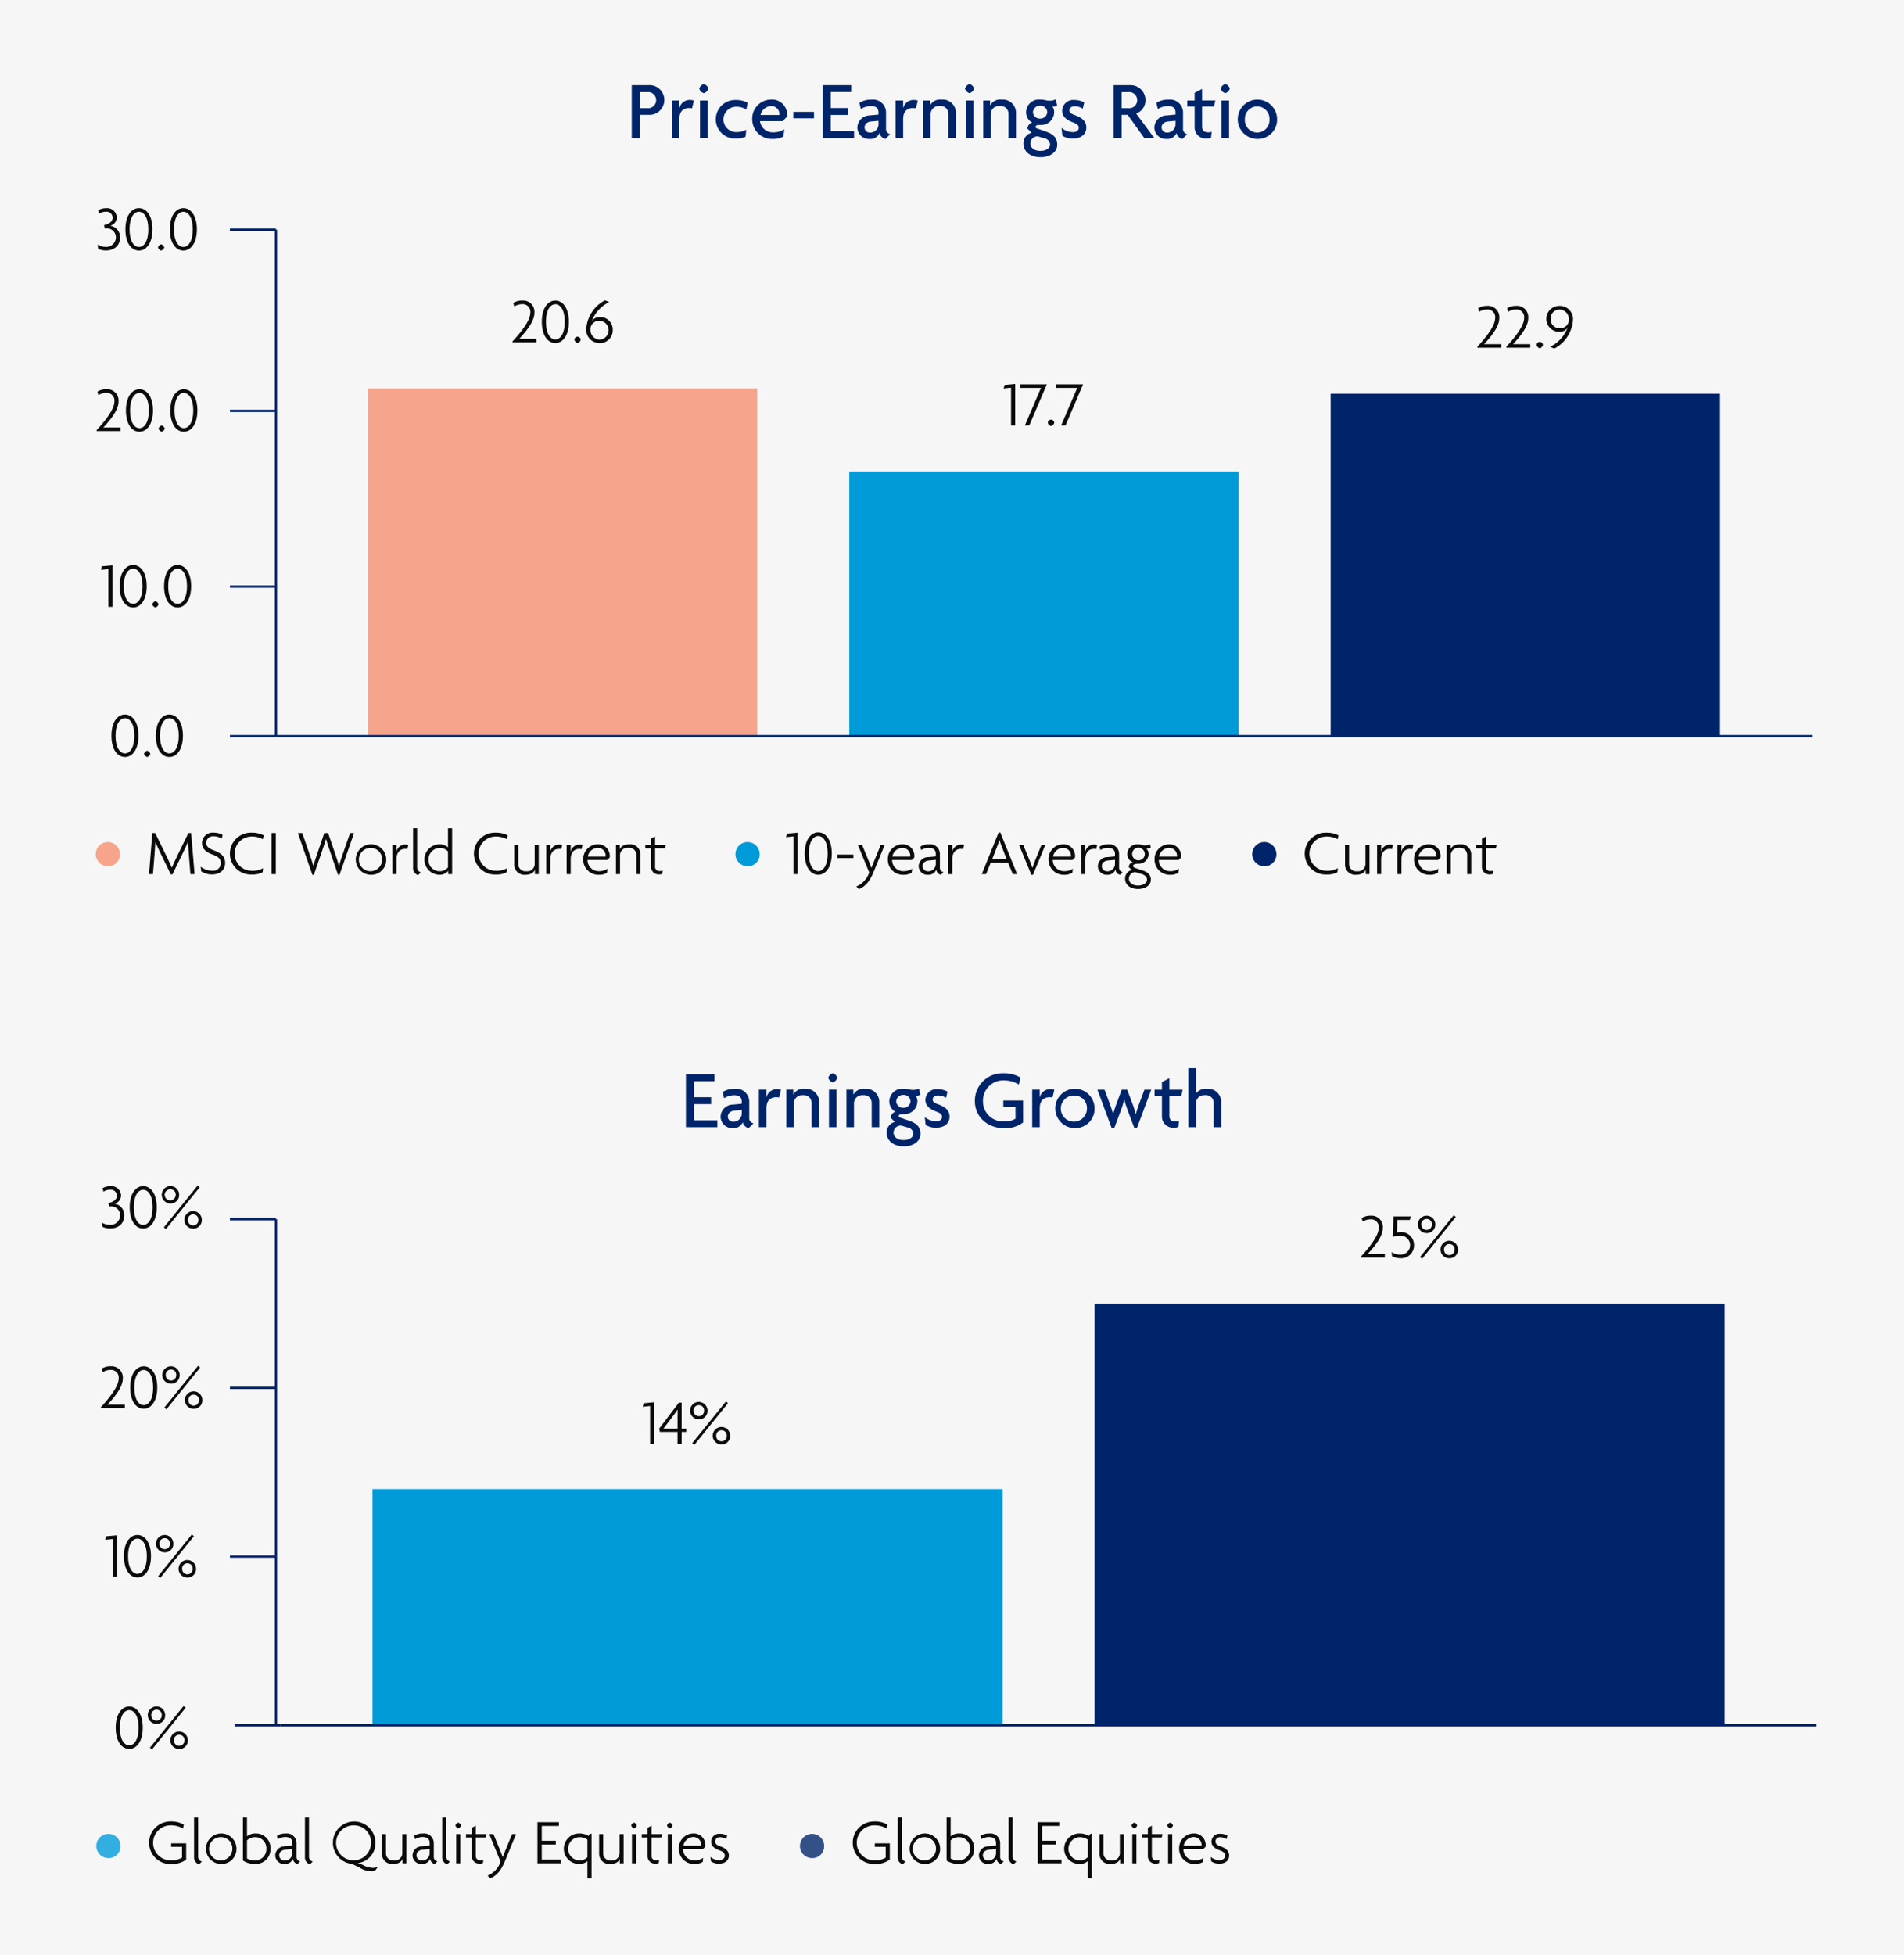 <svg xmlns="http://www.w3.org/2000/svg" viewBox="0 0 414 425"><g id="a3f1d492-0261-42d5-b641-023ebea1e626" data-name="Layer 2"><g id="b1502fab-cbd8-4657-96d7-1aa1286f8f5c" data-name="Design"><rect width="414" height="425" fill="#f6f6f6"/><path d="M141,24.958h-1.909V30h-1.728V18.513H141a3.23,3.23,0,1,1,0,6.445Zm-.306-4.933h-1.6v3.493h1.6a1.76,1.76,0,1,0,0-3.493Z" fill="#002469"/><path d="M150.48,23.554a2.526,2.526,0,0,0-.593-.072c-1.063,0-2.179.5-2.179,2.395V30h-1.639V21.844h1.639V23.5h.018a2.287,2.287,0,0,1,2.358-1.765,2.739,2.739,0,0,1,.793.126Z" fill="#002469"/><path d="M153.036,20.259a1.513,1.513,0,0,1-.991-.99,1.479,1.479,0,0,1,.991-.991,1.443,1.443,0,0,1,.99.991A1.476,1.476,0,0,1,153.036,20.259ZM152.208,30V21.844h1.656V30Z" fill="#002469"/><path d="M162.271,23.824a3.738,3.738,0,0,0-2.161-.612,2.747,2.747,0,1,0,.036,5.492,4.489,4.489,0,0,0,2.125-.5l-.162,1.513a5.118,5.118,0,0,1-2.107.4,4.19,4.19,0,1,1,0-8.373,5.188,5.188,0,0,1,2.575.595Z" fill="#002469"/><path d="M171.091,25.409l-.918.918h-4.916a2.757,2.757,0,0,0,2.9,2.431,4.183,4.183,0,0,0,2.377-.667l-.18,1.585a4.951,4.951,0,0,1-2.413.522,4.264,4.264,0,0,1-4.375-4.267,4.13,4.13,0,0,1,4.051-4.285,3.27,3.27,0,0,1,3.529,3.1A3.559,3.559,0,0,1,171.091,25.409Zm-3.385-2.359A2.481,2.481,0,0,0,165.365,25h4.106a.935.935,0,0,0,.017-.217A1.786,1.786,0,0,0,167.706,23.05Z" fill="#002469"/><path d="M172.493,25.715v-1.4h4.5v1.4Z" fill="#002469"/><path d="M178.883,30V18.513h6.194v1.494h-4.448v3.475h3.727v1.5h-3.727v3.528h5.078V30Z" fill="#002469"/><path d="M192.528,30.2a1.707,1.707,0,0,1-1.3-1.278,2.13,2.13,0,0,1-2.178,1.278,2.506,2.506,0,0,1-2.629-2.5,2.7,2.7,0,0,1,2.683-2.611l1.909-.18v-.522c0-.738-.433-1.332-1.585-1.332a4.233,4.233,0,0,0-2.251.648l-.324-1.35a4.829,4.829,0,0,1,2.665-.7,2.828,2.828,0,0,1,3.133,2.953v3.295a1.152,1.152,0,0,0,.918,1.26Zm-1.512-3.943-1.567.144c-1.044.09-1.458.72-1.458,1.314a1.131,1.131,0,0,0,1.206,1.1,1.8,1.8,0,0,0,1.819-1.837Z" fill="#002469"/><path d="M199.151,23.554a2.526,2.526,0,0,0-.593-.072c-1.063,0-2.179.5-2.179,2.395V30H194.74V21.844h1.639V23.5h.018a2.287,2.287,0,0,1,2.358-1.765,2.739,2.739,0,0,1,.793.126Z" fill="#002469"/><path d="M206.208,30V24.76a1.676,1.676,0,0,0-1.891-1.71,1.77,1.77,0,0,0-1.963,1.71V30h-1.638V21.844h1.494v1.062h.019a2.519,2.519,0,0,1,2.52-1.26,2.874,2.874,0,0,1,3.1,2.953V30Z" fill="#002469"/><path d="M210.814,20.259a1.512,1.512,0,0,1-.99-.99,1.477,1.477,0,0,1,.99-.991,1.444,1.444,0,0,1,.991.991A1.477,1.477,0,0,1,210.814,20.259ZM209.986,30V21.844h1.657V30Z" fill="#002469"/><path d="M219.275,30V24.76a1.675,1.675,0,0,0-1.89-1.71,1.77,1.77,0,0,0-1.963,1.71V30h-1.639V21.844h1.494v1.062h.019a2.521,2.521,0,0,1,2.52-1.26,2.874,2.874,0,0,1,3.1,2.953V30Z" fill="#002469"/><path d="M226.24,34.159c-2.232,0-3.709-1.242-3.709-2.934a2.307,2.307,0,0,1,1.783-2.359l-.918-.919a1.441,1.441,0,0,1,1.044-1.3,2.538,2.538,0,0,1-1.333-2.251,2.805,2.805,0,0,1,3.062-2.754,4.5,4.5,0,0,1,1.08.125,4.838,4.838,0,0,0,1.116.126,2.768,2.768,0,0,0,1.189-.306l.305,1.351a2.251,2.251,0,0,1-1.007.252,2.046,2.046,0,0,1,.36,1.206,2.81,2.81,0,0,1-3.043,2.755c-.648,0-1.009.09-1.009.45a.344.344,0,0,0,.235.289l2.2.773c1.423.5,2.287,1.3,2.287,2.791C229.878,33.007,228.419,34.159,226.24,34.159Zm.847-4.105-1.4-.414a1.557,1.557,0,0,0-1.657,1.566c0,.793.72,1.585,2.179,1.585,1.422,0,2.124-.738,2.124-1.368A1.482,1.482,0,0,0,227.087,30.054Zm-.918-7.076a1.494,1.494,0,0,0-1.566,1.4,1.471,1.471,0,0,0,1.566,1.4,1.5,1.5,0,0,0,1.548-1.4A1.477,1.477,0,0,0,226.169,22.978Z" fill="#002469"/><path d="M233.278,30.108a4.183,4.183,0,0,1-2.269-.594l-.2-1.711a4.128,4.128,0,0,0,2.5.919c.757,0,1.261-.414,1.261-.937,0-.558-.4-.864-1.135-1.134-1.584-.576-2.484-1.315-2.484-2.611a2.414,2.414,0,0,1,2.7-2.3,4.529,4.529,0,0,1,2.107.523l-.325,1.368a3.1,3.1,0,0,0-1.8-.522c-.666,0-1.1.36-1.1.882,0,.5.359.739,1.152,1.027,1.6.576,2.521,1.314,2.521,2.718C236.213,29.028,235.223,30.108,233.278,30.108Z" fill="#002469"/><path d="M248.812,30l-3.619-5.042h-1.314V30H242.15V18.513h3.457a3.26,3.26,0,0,1,3.457,3.222,3.062,3.062,0,0,1-2.016,2.953L250.974,30Zm-3.51-9.975h-1.423v3.493H245.3a1.76,1.76,0,1,0,0-3.493Z" fill="#002469"/><path d="M257.111,30.2a1.707,1.707,0,0,1-1.3-1.278,2.13,2.13,0,0,1-2.178,1.278,2.506,2.506,0,0,1-2.629-2.5,2.7,2.7,0,0,1,2.682-2.611l1.91-.18v-.522c0-.738-.433-1.332-1.585-1.332a4.226,4.226,0,0,0-2.25.648l-.325-1.35a4.827,4.827,0,0,1,2.665-.7,2.828,2.828,0,0,1,3.133,2.953v3.295a1.152,1.152,0,0,0,.918,1.26ZM255.6,26.255l-1.567.144c-1.045.09-1.459.72-1.459,1.314a1.131,1.131,0,0,0,1.207,1.1,1.8,1.8,0,0,0,1.819-1.837Z" fill="#002469"/><path d="M263.969,23.158h-2.593V27.5c0,.937.485,1.261,1.351,1.261a2.17,2.17,0,0,0,.737-.109l-.144,1.3a2.25,2.25,0,0,1-.9.144,2.408,2.408,0,0,1-2.665-2.431v-4.5h-1.6V21.844h1.6V20.187l1.621-.846v2.5h2.881Z" fill="#002469"/><path d="M266.415,20.259a1.512,1.512,0,0,1-.99-.99,1.477,1.477,0,0,1,.99-.991,1.443,1.443,0,0,1,.99.991A1.476,1.476,0,0,1,266.415,20.259ZM265.587,30V21.844h1.656V30Z" fill="#002469"/><path d="M273.364,30.2a4.276,4.276,0,1,1,4.322-4.267A4.183,4.183,0,0,1,273.364,30.2Zm0-7.076a2.707,2.707,0,0,0-2.682,2.845,2.678,2.678,0,1,0,5.347,0A2.7,2.7,0,0,0,273.364,23.122Z" fill="#002469"/><path d="M149.147,245V233.513h6.194v1.494h-4.447v3.475h3.727v1.5h-3.727v3.528h5.078V245Z" fill="#002469"/><path d="M162.793,245.2a1.706,1.706,0,0,1-1.3-1.278,2.132,2.132,0,0,1-2.179,1.278,2.506,2.506,0,0,1-2.629-2.5,2.7,2.7,0,0,1,2.683-2.611l1.909-.18v-.522c0-.738-.432-1.332-1.585-1.332a4.235,4.235,0,0,0-2.251.648l-.323-1.35a4.821,4.821,0,0,1,2.664-.7,2.829,2.829,0,0,1,3.133,2.953v3.3a1.152,1.152,0,0,0,.918,1.26Zm-1.512-3.943-1.567.144c-1.044.09-1.458.72-1.458,1.314a1.131,1.131,0,0,0,1.206,1.1,1.8,1.8,0,0,0,1.819-1.837Z" fill="#002469"/><path d="M169.416,238.554a2.543,2.543,0,0,0-.594-.072c-1.062,0-2.178.5-2.178,2.4V245h-1.639v-8.156h1.639V238.5h.018a2.287,2.287,0,0,1,2.358-1.765,2.738,2.738,0,0,1,.792.126Z" fill="#002469"/><path d="M176.472,245v-5.24a1.675,1.675,0,0,0-1.89-1.71,1.77,1.77,0,0,0-1.963,1.71V245H170.98v-8.156h1.5v1.062h.018a2.52,2.52,0,0,1,2.521-1.26,2.875,2.875,0,0,1,3.1,2.953V245Z" fill="#002469"/><path d="M181.079,235.259a1.513,1.513,0,0,1-.991-.99,1.479,1.479,0,0,1,.991-.991,1.443,1.443,0,0,1,.99.991A1.476,1.476,0,0,1,181.079,235.259ZM180.25,245v-8.156h1.657V245Z" fill="#002469"/><path d="M189.54,245v-5.24a1.676,1.676,0,0,0-1.891-1.71,1.769,1.769,0,0,0-1.962,1.71V245h-1.639v-8.156h1.5v1.062h.018a2.52,2.52,0,0,1,2.521-1.26,2.875,2.875,0,0,1,3.1,2.953V245Z" fill="#002469"/><path d="M196.505,249.159c-2.233,0-3.709-1.242-3.709-2.934a2.306,2.306,0,0,1,1.783-2.359l-.918-.919a1.439,1.439,0,0,1,1.044-1.3,2.537,2.537,0,0,1-1.332-2.251,2.8,2.8,0,0,1,3.06-2.754,4.511,4.511,0,0,1,1.081.125,4.838,4.838,0,0,0,1.116.126,2.759,2.759,0,0,0,1.188-.306l.307,1.351a2.263,2.263,0,0,1-1.009.252,2.039,2.039,0,0,1,.36,1.206,2.81,2.81,0,0,1-3.043,2.755c-.648,0-1.008.09-1.008.45a.342.342,0,0,0,.234.289l2.2.773c1.423.5,2.288,1.3,2.288,2.791C200.143,248.007,198.684,249.159,196.505,249.159Zm.847-4.1-1.405-.414a1.557,1.557,0,0,0-1.656,1.566c0,.793.72,1.585,2.178,1.585,1.423,0,2.125-.738,2.125-1.368A1.482,1.482,0,0,0,197.352,245.054Zm-.919-7.076a1.494,1.494,0,0,0-1.566,1.4,1.471,1.471,0,0,0,1.566,1.405,1.5,1.5,0,0,0,1.549-1.405A1.478,1.478,0,0,0,196.433,237.978Z" fill="#002469"/><path d="M203.543,245.108a4.185,4.185,0,0,1-2.269-.594l-.2-1.711a4.134,4.134,0,0,0,2.5.919c.756,0,1.26-.414,1.26-.937,0-.558-.4-.864-1.134-1.134-1.584-.576-2.485-1.315-2.485-2.611a2.414,2.414,0,0,1,2.7-2.3,4.529,4.529,0,0,1,2.107.523l-.324,1.368a3.1,3.1,0,0,0-1.8-.522c-.666,0-1.1.36-1.1.882,0,.5.36.739,1.152,1.027,1.6.576,2.521,1.314,2.521,2.718C206.478,244.028,205.488,245.108,203.543,245.108Z" fill="#002469"/><path d="M218.269,245.216c-3.1,0-6.3-2.07-6.3-5.96a5.987,5.987,0,0,1,6.193-5.978,6.98,6.98,0,0,1,3.709.919l-.324,1.548a6.032,6.032,0,0,0-3.187-.918,4.405,4.405,0,0,0-4.628,4.484,4.349,4.349,0,0,0,4.646,4.429,4.287,4.287,0,0,0,2.431-.594v-2.54H218.16v-1.4h4.3v4.772A6.432,6.432,0,0,1,218.269,245.216Z" fill="#002469"/><path d="M228.851,238.554a2.55,2.55,0,0,0-.594-.072c-1.063,0-2.179.5-2.179,2.4V245h-1.639v-8.156h1.639V238.5h.018a2.287,2.287,0,0,1,2.359-1.765,2.749,2.749,0,0,1,.792.126Z" fill="#002469"/><path d="M233.675,245.2A4.276,4.276,0,1,1,238,240.931,4.182,4.182,0,0,1,233.675,245.2Zm0-7.076a2.841,2.841,0,1,0,2.665,2.845A2.707,2.707,0,0,0,233.675,238.122Z" fill="#002469"/><path d="M247.23,245.145h-.594l-1.494-3.962c-.235-.612-.451-1.369-.666-2.089h-.037c-.2.72-.431,1.5-.648,2.053l-1.494,4H241.7l-3.079-8.3h1.548l1.3,3.492c.2.541.4,1.225.54,1.783h.036c.143-.54.36-1.242.558-1.783l1.3-3.492h1.189l1.314,3.492c.216.559.36,1.171.54,1.783h.037c.179-.612.359-1.26.557-1.783l1.3-3.492h1.477Z" fill="#002469"/><path d="M256.859,238.158h-2.592V242.5c0,.937.485,1.261,1.35,1.261a2.17,2.17,0,0,0,.737-.109l-.143,1.3a2.25,2.25,0,0,1-.9.144,2.408,2.408,0,0,1-2.665-2.431v-4.5h-1.6v-1.314h1.6v-1.657l1.621-.846v2.5h2.88Z" fill="#002469"/><path d="M263.9,245v-5.24a1.675,1.675,0,0,0-1.89-1.71,1.77,1.77,0,0,0-1.963,1.71V245H258.4V232.18h1.639v5.51h.018a2.569,2.569,0,0,1,2.376-1.044,2.874,2.874,0,0,1,3.1,2.953V245Z" fill="#002469"/><line x1="60" y1="160" x2="60" y2="49.933" fill="none" stroke="#002469" stroke-miterlimit="10" stroke-width="0.5"/><line x1="60" y1="127.5" x2="50" y2="127.5" fill="none" stroke="#002469" stroke-miterlimit="10" stroke-width="0.5"/><line x1="60" y1="89.308" x2="50" y2="89.308" fill="none" stroke="#002469" stroke-miterlimit="10" stroke-width="0.5"/><line x1="60" y1="49.933" x2="50" y2="49.933" fill="none" stroke="#002469" stroke-miterlimit="10" stroke-width="0.5"/><rect x="80" y="84.422" width="84.667" height="75.578" fill="#f7a48c"/><path d="M111.442,74.422v-.211c2.493-2.7,3.866-4.818,3.866-6.233a1.659,1.659,0,0,0-1.751-1.863,3.371,3.371,0,0,0-1.737.5l-.21-.77a3.55,3.55,0,0,1,1.947-.518,2.464,2.464,0,0,1,2.647,2.675c0,1.611-1.33,3.53-3.306,5.645h3.74v.771Z" fill="#0b0b0b"/><path d="M120.753,74.562c-1.6,0-2.941-1.583-2.941-4.623,0-3.011,1.344-4.608,2.941-4.608s2.942,1.61,2.942,4.608C123.7,72.965,122.336,74.562,120.753,74.562Zm0-8.433c-1.078,0-2.045,1.233-2.045,3.81,0,2.605.967,3.838,2.045,3.838s2.045-1.233,2.045-3.838S121.818,66.129,120.753,66.129Z" fill="#0b0b0b"/><path d="M125.582,74.562a1.049,1.049,0,0,1-.686-.687.686.686,0,1,1,1.372,0A1.049,1.049,0,0,1,125.582,74.562Z" fill="#0b0b0b"/><path d="M130.385,74.562a2.88,2.88,0,0,1-2.914-3.11,7.574,7.574,0,0,1,4.091-6.177l.9.392a7.575,7.575,0,0,0-3.768,4.09,2.108,2.108,0,0,1,1.723-.84,2.71,2.71,0,0,1,2.816,2.829A2.746,2.746,0,0,1,130.385,74.562Zm-.028-4.833a1.892,1.892,0,0,0-1.961,1.527,3.668,3.668,0,0,0-.014.392,2.082,2.082,0,0,0,2.017,2.171,2.047,2.047,0,0,0-.042-4.09Z" fill="#0b0b0b"/><path d="M23.42,188.286a2.631,2.631,0,1,1,2.661-2.62A2.565,2.565,0,0,1,23.42,188.286Z" fill="#f7a48c"/><path d="M41.4,190l-.364-4.637c-.055-.756-.126-1.569-.154-2.325h-.028c-.308.743-.756,1.653-1.106,2.381l-2.256,4.637h-.35l-2.255-4.637c-.336-.686-.757-1.583-1.093-2.367h-.027c-.029.757-.085,1.639-.14,2.311L33.26,190h-.854l.714-8.937h.616l2.452,5c.378.77.812,1.681,1.163,2.507h.027c.336-.812.743-1.667,1.149-2.507l2.437-5h.6L42.309,190Z" fill="#0b0b0b"/><path d="M46.1,190.07a4.1,4.1,0,0,1-2.339-.673l-.126-1.022a3.939,3.939,0,0,0,2.507.882,1.678,1.678,0,0,0,1.877-1.611c0-.938-.546-1.456-1.779-1.9-1.569-.561-2.311-1.317-2.311-2.536a2.3,2.3,0,0,1,2.605-2.227,3.628,3.628,0,0,1,1.877.5l-.21.8a3.115,3.115,0,0,0-1.7-.519,1.5,1.5,0,0,0-1.681,1.387c0,.757.505,1.247,1.611,1.653,1.569.574,2.522,1.289,2.522,2.774C48.957,189.089,47.85,190.07,46.1,190.07Z" fill="#0b0b0b"/><path d="M57.147,182.408a4.82,4.82,0,0,0-2.325-.589,3.727,3.727,0,1,0,0,7.452,4.56,4.56,0,0,0,2.382-.56l-.1.883a4.664,4.664,0,0,1-2.367.49,4.554,4.554,0,1,1,0-9.1,5.47,5.47,0,0,1,2.606.588Z" fill="#0b0b0b"/><path d="M59.034,190v-8.937h.938V190Z" fill="#0b0b0b"/><path d="M73.822,190.154H73.5l-1.765-5.169c-.28-.8-.547-1.611-.84-2.605h-.029c-.28.98-.56,1.793-.84,2.605l-1.779,5.169h-.322l-3.152-9.091h.953l1.625,4.721c.252.728.56,1.569.77,2.367h.028c.224-.8.5-1.625.756-2.367l1.611-4.721h.827l1.611,4.721c.252.756.532,1.6.742,2.367h.028c.21-.756.5-1.611.756-2.353l1.639-4.735h.869Z" fill="#0b0b0b"/><path d="M80.651,190.14a3.313,3.313,0,1,1,3.334-3.306A3.236,3.236,0,0,1,80.651,190.14Zm0-5.827a2.53,2.53,0,1,0,2.437,2.535A2.439,2.439,0,0,0,80.651,184.313Z" fill="#0b0b0b"/><path d="M88.575,184.565a2.253,2.253,0,0,0-.491-.056c-.98,0-1.876.63-1.876,2.255V190h-.883v-6.346h.883V185.1h.014a1.91,1.91,0,0,1,1.961-1.527,2.156,2.156,0,0,1,.6.084Z" fill="#0b0b0b"/><path d="M90.912,190.21a1.53,1.53,0,0,1-1.093-1.6v-8.587H90.7v8.489a1.069,1.069,0,0,0,.812,1.093Z" fill="#0b0b0b"/><path d="M97.452,190v-.7h-.014a2.42,2.42,0,0,1-1.989.84,3.315,3.315,0,0,1,.084-6.626,2.763,2.763,0,0,1,1.877.659v-4.147h.9V190Zm-.042-4.945a2.467,2.467,0,0,0-4.23,1.793,2.408,2.408,0,0,0,2.437,2.522,2.267,2.267,0,0,0,1.793-.841Z" fill="#0b0b0b"/><path d="M110.207,182.408a4.827,4.827,0,0,0-2.326-.589,3.727,3.727,0,1,0,0,7.452,4.56,4.56,0,0,0,2.382-.56l-.1.883a4.671,4.671,0,0,1-2.368.49,4.554,4.554,0,1,1,0-9.1,5.47,5.47,0,0,1,2.606.588Z" fill="#0b0b0b"/><path d="M116.309,190v-.953H116.3c-.21.589-.854,1.093-2.059,1.093a2.2,2.2,0,0,1-2.423-2.213v-4.273h.882v4.189a1.541,1.541,0,0,0,1.751,1.527,1.6,1.6,0,0,0,1.807-1.527v-4.189h.883V190Z" fill="#0b0b0b"/><path d="M122.034,184.565a2.251,2.251,0,0,0-.49-.056c-.981,0-1.877.63-1.877,2.255V190h-.882v-6.346h.882V185.1h.014a1.911,1.911,0,0,1,1.961-1.527,2.169,2.169,0,0,1,.6.084Z" fill="#0b0b0b"/><path d="M126.458,184.565a2.251,2.251,0,0,0-.49-.056c-.981,0-1.877.63-1.877,2.255V190h-.883v-6.346h.883V185.1h.014a1.911,1.911,0,0,1,1.961-1.527,2.156,2.156,0,0,1,.6.084Z" fill="#0b0b0b"/><path d="M132.563,186.4l-.532.518h-4.286a2.419,2.419,0,0,0,2.521,2.437,3.251,3.251,0,0,0,1.849-.532l-.112.883a3.405,3.405,0,0,1-1.835.434,3.269,3.269,0,0,1-3.348-3.306,3.182,3.182,0,0,1,3.068-3.32,2.511,2.511,0,0,1,2.7,2.452A2.121,2.121,0,0,1,132.563,186.4Zm-2.633-2.115a2.282,2.282,0,0,0-2.129,1.905h3.88a.992.992,0,0,0,.014-.21A1.7,1.7,0,0,0,129.93,184.285Z" fill="#0b0b0b"/><path d="M138.373,190v-4.188a1.54,1.54,0,0,0-1.751-1.527,1.6,1.6,0,0,0-1.807,1.527V190h-.883v-6.346h.827v.953h.014c.21-.588.854-1.093,2.059-1.093a2.2,2.2,0,0,1,2.423,2.214V190Z" fill="#0b0b0b"/><path d="M144.6,184.383h-2.157v3.922a.905.905,0,0,0,1.023,1.023,1.452,1.452,0,0,0,.644-.127l-.1.729a1.5,1.5,0,0,1-.7.126,1.6,1.6,0,0,1-1.736-1.681v-3.992h-1.261v-.729h1.261v-1.372l.868-.463v1.835h2.326Z" fill="#0b0b0b"/><path d="M162.519,188.286a2.631,2.631,0,1,1,2.66-2.62A2.565,2.565,0,0,1,162.519,188.286Z" fill="#009ad9"/><path d="M172.526,190v-8.208l-1.61.167.195-.77,2.312-.21V190Z" fill="#0b0b0b"/><path d="M177.917,190.14c-1.6,0-2.941-1.583-2.941-4.622,0-3.012,1.344-4.609,2.941-4.609s2.941,1.611,2.941,4.609C180.858,188.543,179.5,190.14,177.917,190.14Zm0-8.432c-1.079,0-2.045,1.232-2.045,3.81,0,2.6.966,3.837,2.045,3.837,1.064,0,2.045-1.232,2.045-3.837S178.981,181.708,177.917,181.708Z" fill="#0b0b0b"/><path d="M182.059,186.5v-.756h3.5v.756Z" fill="#0b0b0b"/><path d="M189.985,189.454c-.91,2.227-1.905,3.249-3.222,3.81l-.574-.575A5.057,5.057,0,0,0,189,189.636l-2.465-5.982h.924l1.359,3.306c.2.49.449,1.107.631,1.667h.027c.211-.532.491-1.219.673-1.667l1.359-3.306h.854Z" fill="#0b0b0b"/><path d="M198.792,186.4l-.532.518h-4.286a2.419,2.419,0,0,0,2.521,2.437,3.254,3.254,0,0,0,1.849-.532l-.112.883a3.405,3.405,0,0,1-1.835.434,3.269,3.269,0,0,1-3.348-3.306,3.182,3.182,0,0,1,3.068-3.32,2.511,2.511,0,0,1,2.7,2.452A2.121,2.121,0,0,1,198.792,186.4Zm-2.633-2.115a2.282,2.282,0,0,0-2.129,1.905h3.88a.992.992,0,0,0,.014-.21A1.7,1.7,0,0,0,196.159,184.285Z" fill="#0b0b0b"/><path d="M204.588,190.14a1.275,1.275,0,0,1-1-1.121,1.8,1.8,0,0,1-1.807,1.121,1.89,1.89,0,0,1-2.031-1.863,2.027,2.027,0,0,1,2.059-1.975l1.667-.154v-.6c0-.784-.546-1.26-1.5-1.26a3.133,3.133,0,0,0-1.681.476l-.181-.742a3.352,3.352,0,0,1,1.9-.5,2.1,2.1,0,0,1,2.354,2.115v2.9a.967.967,0,0,0,.784,1.037Zm-1.107-3.25-1.5.14c-.882.084-1.372.561-1.372,1.247a1.147,1.147,0,0,0,1.246,1.107,1.61,1.61,0,0,0,1.625-1.639Z" fill="#0b0b0b"/><path d="M209.431,184.565a2.251,2.251,0,0,0-.49-.056c-.981,0-1.877.63-1.877,2.255V190h-.883v-6.346h.883V185.1h.014a1.911,1.911,0,0,1,1.961-1.527,2.156,2.156,0,0,1,.6.084Z" fill="#0b0b0b"/><path d="M220.212,190l-1.022-2.507h-3.768L214.414,190h-.939l3.67-9.063h.35l3.67,9.063Zm-2.409-6.023c-.154-.407-.336-.9-.476-1.373H217.3c-.14.476-.322.966-.476,1.373l-1.079,2.745h3.124Z" fill="#0b0b0b"/><path d="M224.607,190.14h-.351l-2.675-6.486h.9l1.386,3.334c.21.491.421,1.079.6,1.625h.028c.182-.546.392-1.134.6-1.639l1.359-3.32h.84Z" fill="#0b0b0b"/><path d="M233.736,186.4l-.532.518h-4.286a2.419,2.419,0,0,0,2.521,2.437,3.251,3.251,0,0,0,1.849-.532l-.112.883a3.408,3.408,0,0,1-1.835.434,3.269,3.269,0,0,1-3.348-3.306,3.182,3.182,0,0,1,3.068-3.32,2.511,2.511,0,0,1,2.7,2.452A2.121,2.121,0,0,1,233.736,186.4Zm-2.633-2.115a2.282,2.282,0,0,0-2.129,1.905h3.88a.992.992,0,0,0,.014-.21A1.7,1.7,0,0,0,231.1,184.285Z" fill="#0b0b0b"/><path d="M238.355,184.565a2.251,2.251,0,0,0-.49-.056c-.981,0-1.877.63-1.877,2.255V190h-.883v-6.346h.883V185.1H236a1.911,1.911,0,0,1,1.961-1.527,2.156,2.156,0,0,1,.6.084Z" fill="#0b0b0b"/><path d="M243.55,190.14a1.275,1.275,0,0,1-1-1.121,1.8,1.8,0,0,1-1.807,1.121,1.89,1.89,0,0,1-2.031-1.863,2.027,2.027,0,0,1,2.059-1.975l1.667-.154v-.6c0-.784-.546-1.26-1.5-1.26a3.13,3.13,0,0,0-1.681.476l-.181-.742a3.352,3.352,0,0,1,1.9-.5,2.1,2.1,0,0,1,2.354,2.115v2.9a.967.967,0,0,0,.784,1.037Zm-1.107-3.25-1.5.14c-.882.084-1.372.561-1.372,1.247a1.147,1.147,0,0,0,1.246,1.107,1.61,1.61,0,0,0,1.625-1.639Z" fill="#0b0b0b"/><path d="M247.455,193.236c-1.682,0-2.816-.939-2.816-2.186a1.854,1.854,0,0,1,1.443-1.933l-.644-.644a1.022,1.022,0,0,1,.938-1.036,1.91,1.91,0,0,1-1.261-1.822,2.142,2.142,0,0,1,2.325-2.1,2.578,2.578,0,0,1,.813.112,2.838,2.838,0,0,0,.826.113,2.053,2.053,0,0,0,.967-.239l.182.729a1.838,1.838,0,0,1-1,.2,1.581,1.581,0,0,1,.518,1.19,2.148,2.148,0,0,1-2.311,2.116c-.7,0-1.064.182-1.064.49,0,.168.182.336.462.434l1.709.574c1.078.365,1.695.939,1.695,1.99C250.242,192.353,249.107,193.236,247.455,193.236Zm.812-3.25-1.4-.434a1.425,1.425,0,0,0-1.4,1.484c0,.743.715,1.443,1.975,1.443s1.961-.658,1.961-1.274C249.4,190.616,248.967,190.21,248.267,189.986Zm-.827-5.743a1.377,1.377,0,1,0,1.485,1.372A1.428,1.428,0,0,0,247.44,184.243Z" fill="#0b0b0b"/><path d="M256.794,186.4l-.532.518h-4.286a2.419,2.419,0,0,0,2.521,2.437,3.251,3.251,0,0,0,1.849-.532l-.112.883a3.405,3.405,0,0,1-1.835.434,3.269,3.269,0,0,1-3.348-3.306,3.182,3.182,0,0,1,3.068-3.32,2.511,2.511,0,0,1,2.7,2.452A2.121,2.121,0,0,1,256.794,186.4Zm-2.633-2.115a2.282,2.282,0,0,0-2.129,1.905h3.88a.992.992,0,0,0,.014-.21A1.7,1.7,0,0,0,254.161,184.285Z" fill="#0b0b0b"/><path d="M274.877,188.286a2.631,2.631,0,1,1,2.661-2.62A2.565,2.565,0,0,1,274.877,188.286Z" fill="#002469"/><path d="M290.853,182.408a4.827,4.827,0,0,0-2.326-.589,3.727,3.727,0,1,0,0,7.452,4.56,4.56,0,0,0,2.382-.56l-.1.883a4.671,4.671,0,0,1-2.368.49,4.554,4.554,0,1,1,0-9.1,5.47,5.47,0,0,1,2.606.588Z" fill="#0b0b0b"/><path d="M296.955,190v-.953h-.014c-.21.589-.854,1.093-2.059,1.093a2.2,2.2,0,0,1-2.423-2.213v-4.273h.882v4.189a1.541,1.541,0,0,0,1.751,1.527,1.6,1.6,0,0,0,1.807-1.527v-4.189h.883V190Z" fill="#0b0b0b"/><path d="M302.68,184.565a2.251,2.251,0,0,0-.49-.056c-.981,0-1.877.63-1.877,2.255V190h-.882v-6.346h.882V185.1h.014a1.911,1.911,0,0,1,1.961-1.527,2.169,2.169,0,0,1,.6.084Z" fill="#0b0b0b"/><path d="M307.1,184.565a2.251,2.251,0,0,0-.49-.056c-.981,0-1.877.63-1.877,2.255V190h-.883v-6.346h.883V185.1h.014a1.911,1.911,0,0,1,1.961-1.527,2.156,2.156,0,0,1,.6.084Z" fill="#0b0b0b"/><path d="M313.209,186.4l-.532.518h-4.286a2.419,2.419,0,0,0,2.521,2.437,3.251,3.251,0,0,0,1.849-.532l-.112.883a3.405,3.405,0,0,1-1.835.434,3.269,3.269,0,0,1-3.348-3.306,3.182,3.182,0,0,1,3.068-3.32,2.511,2.511,0,0,1,2.7,2.452A2.121,2.121,0,0,1,313.209,186.4Zm-2.633-2.115a2.282,2.282,0,0,0-2.129,1.905h3.88a.992.992,0,0,0,.014-.21A1.7,1.7,0,0,0,310.576,184.285Z" fill="#0b0b0b"/><path d="M319.019,190v-4.188a1.54,1.54,0,0,0-1.751-1.527,1.6,1.6,0,0,0-1.807,1.527V190h-.883v-6.346h.827v.953h.014c.21-.588.854-1.093,2.059-1.093a2.2,2.2,0,0,1,2.423,2.214V190Z" fill="#0b0b0b"/><path d="M325.248,184.383h-2.157v3.922a.905.905,0,0,0,1.023,1.023,1.452,1.452,0,0,0,.644-.127l-.1.729a1.5,1.5,0,0,1-.7.126,1.6,1.6,0,0,1-1.736-1.681v-3.992h-1.261v-.729h1.261v-1.372l.868-.463v1.835h2.326Z" fill="#0b0b0b"/><rect x="184.667" y="102.475" width="84.667" height="57.525" fill="#009ad9"/><rect x="289.333" y="85.575" width="84.667" height="74.425" fill="#002469"/><path d="M219.84,92.475V84.267l-1.611.168.2-.771,2.311-.21v9.021Z" fill="#0b0b0b"/><path d="M223.8,92.475h-.953l3.5-8.166H221.8v-.771h5.827Z" fill="#0b0b0b"/><path d="M228.533,92.615a1.05,1.05,0,0,1-.686-.686.687.687,0,1,1,1.373,0A1.049,1.049,0,0,1,228.533,92.615Z" fill="#0b0b0b"/><path d="M231.684,92.475h-.953l3.5-8.166h-4.552v-.771h5.827Z" fill="#0b0b0b"/><path d="M321.237,75.575v-.21c2.493-2.7,3.866-4.819,3.866-6.233a1.658,1.658,0,0,0-1.751-1.863,3.371,3.371,0,0,0-1.737.5L321.4,67a3.554,3.554,0,0,1,1.947-.518A2.465,2.465,0,0,1,326,69.16c0,1.611-1.331,3.529-3.306,5.645h3.74v.77Z" fill="#0b0b0b"/><path d="M327.537,75.575v-.21c2.494-2.7,3.866-4.819,3.866-6.233a1.658,1.658,0,0,0-1.751-1.863,3.371,3.371,0,0,0-1.737.5l-.21-.771a3.552,3.552,0,0,1,1.947-.518A2.465,2.465,0,0,1,332.3,69.16c0,1.611-1.331,3.529-3.306,5.645h3.74v.77Z" fill="#0b0b0b"/><path d="M334.8,75.715a1.05,1.05,0,0,1-.686-.686.687.687,0,1,1,1.373,0A1.051,1.051,0,0,1,334.8,75.715Z" fill="#0b0b0b"/><path d="M337.954,75.771l-.9-.392a7.644,7.644,0,0,0,3.768-4.076,2.125,2.125,0,0,1-1.737.826,2.823,2.823,0,1,1,.028-5.645,2.868,2.868,0,0,1,2.914,3.1A7.582,7.582,0,0,1,337.954,75.771Zm1.148-8.488a1.915,1.915,0,0,0-1.933,2.017,1.944,1.944,0,0,0,1.975,2.059,1.9,1.9,0,0,0,1.975-1.541,3.412,3.412,0,0,0,.014-.378A2.08,2.08,0,0,0,339.1,67.283Z" fill="#0b0b0b"/><path d="M27.172,164.535c-1.6,0-2.942-1.583-2.942-4.622,0-3.012,1.345-4.609,2.942-4.609s2.942,1.611,2.942,4.609C30.114,162.938,28.755,164.535,27.172,164.535Zm0-8.432c-1.078,0-2.045,1.232-2.045,3.81,0,2.6.967,3.838,2.045,3.838s2.045-1.233,2.045-3.838S28.237,156.1,27.172,156.1Z" fill="#0b0b0b"/><path d="M32,164.535a1.051,1.051,0,0,1-.687-.686,1.083,1.083,0,0,1,.687-.687,1.081,1.081,0,0,1,.686.687A1.05,1.05,0,0,1,32,164.535Z" fill="#0b0b0b"/><path d="M36.832,164.535c-1.6,0-2.941-1.583-2.941-4.622,0-3.012,1.344-4.609,2.941-4.609s2.941,1.611,2.941,4.609C39.773,162.938,38.415,164.535,36.832,164.535Zm0-8.432c-1.079,0-2.045,1.232-2.045,3.81,0,2.6.966,3.838,2.045,3.838,1.064,0,2.045-1.233,2.045-3.838S37.9,156.1,36.832,156.1Z" fill="#0b0b0b"/><path d="M23.566,131.9v-8.208l-1.61.167.2-.77,2.312-.21V131.9Z" fill="#0b0b0b"/><path d="M28.957,132.035c-1.6,0-2.941-1.583-2.941-4.622,0-3.012,1.344-4.609,2.941-4.609s2.941,1.611,2.941,4.609C31.9,130.438,30.54,132.035,28.957,132.035Zm0-8.432c-1.079,0-2.045,1.232-2.045,3.81,0,2.605.966,3.837,2.045,3.837,1.064,0,2.045-1.232,2.045-3.837S30.021,123.6,28.957,123.6Z" fill="#0b0b0b"/><path d="M33.786,132.035a1.05,1.05,0,0,1-.686-.686,1.081,1.081,0,0,1,.686-.687,1.081,1.081,0,0,1,.686.687A1.05,1.05,0,0,1,33.786,132.035Z" fill="#0b0b0b"/><path d="M38.617,132.035c-1.6,0-2.942-1.583-2.942-4.622,0-3.012,1.345-4.609,2.942-4.609s2.942,1.611,2.942,4.609C41.559,130.438,40.2,132.035,38.617,132.035Zm0-8.432c-1.078,0-2.045,1.232-2.045,3.81,0,2.605.967,3.837,2.045,3.837s2.045-1.232,2.045-3.837S39.682,123.6,38.617,123.6Z" fill="#0b0b0b"/><path d="M21.011,93.7v-.21c2.493-2.7,3.865-4.819,3.865-6.234a1.658,1.658,0,0,0-1.75-1.863,3.371,3.371,0,0,0-1.737.5l-.21-.77a3.55,3.55,0,0,1,1.947-.518,2.464,2.464,0,0,1,2.647,2.675c0,1.611-1.331,3.53-3.306,5.645h3.741V93.7Z" fill="#0b0b0b"/><path d="M30.322,93.843c-1.6,0-2.941-1.583-2.941-4.623,0-3.012,1.345-4.608,2.941-4.608s2.942,1.611,2.942,4.608C33.264,92.246,31.905,93.843,30.322,93.843Zm0-8.433c-1.078,0-2.045,1.233-2.045,3.81,0,2.606.967,3.838,2.045,3.838s2.045-1.232,2.045-3.838C32.367,86.629,31.387,85.41,30.322,85.41Z" fill="#0b0b0b"/><path d="M35.151,93.843a1.051,1.051,0,0,1-.686-.687,1.08,1.08,0,0,1,.686-.686,1.08,1.08,0,0,1,.686.686A1.051,1.051,0,0,1,35.151,93.843Z" fill="#0b0b0b"/><path d="M39.982,93.843c-1.6,0-2.941-1.583-2.941-4.623,0-3.012,1.344-4.608,2.941-4.608s2.941,1.611,2.941,4.608C42.923,92.246,41.565,93.843,39.982,93.843Zm0-8.433c-1.079,0-2.045,1.233-2.045,3.81,0,2.606.966,3.838,2.045,3.838,1.064,0,2.045-1.232,2.045-3.838C42.027,86.629,41.046,85.41,39.982,85.41Z" fill="#0b0b0b"/><path d="M22.972,54.455a3.8,3.8,0,0,1-1.639-.379l-.112-.9a3.458,3.458,0,0,0,1.709.49,2.1,2.1,0,0,0,2.269-2.1,1.94,1.94,0,0,0-1.961-1.919c-.126,0-.28.014-.421.028l-.2-.742c1.12-.2,1.877-.827,1.877-1.611a1.331,1.331,0,0,0-1.471-1.3,2.61,2.61,0,0,0-1.457.434l-.2-.756a3.267,3.267,0,0,1,1.681-.449,2.108,2.108,0,0,1,2.339,2,1.864,1.864,0,0,1-1.429,1.821A2.48,2.48,0,0,1,26.1,51.653C26.1,53.278,24.933,54.455,22.972,54.455Z" fill="#0b0b0b"/><path d="M30.21,54.469c-1.6,0-2.941-1.583-2.941-4.623,0-3.012,1.344-4.608,2.941-4.608s2.942,1.61,2.942,4.608C33.152,52.872,31.793,54.469,30.21,54.469Zm0-8.433c-1.078,0-2.045,1.233-2.045,3.81,0,2.605.967,3.838,2.045,3.838s2.045-1.233,2.045-3.838S31.275,46.036,30.21,46.036Z" fill="#0b0b0b"/><path d="M35.039,54.469a1.051,1.051,0,0,1-.686-.687,1.08,1.08,0,0,1,.686-.686,1.08,1.08,0,0,1,.686.686A1.051,1.051,0,0,1,35.039,54.469Z" fill="#0b0b0b"/><path d="M39.87,54.469c-1.6,0-2.942-1.583-2.942-4.623,0-3.012,1.345-4.608,2.942-4.608s2.942,1.61,2.942,4.608C42.812,52.872,41.453,54.469,39.87,54.469Zm0-8.433c-1.078,0-2.045,1.233-2.045,3.81,0,2.605.967,3.838,2.045,3.838s2.045-1.233,2.045-3.838S40.935,46.036,39.87,46.036Z" fill="#0b0b0b"/><line x1="60" y1="160" x2="50" y2="160" fill="none" stroke="#002469" stroke-miterlimit="10" stroke-width="0.5"/><line x1="394" y1="160" x2="60" y2="160" fill="none" stroke="#002469" stroke-miterlimit="10" stroke-width="0.5"/><line x1="60" y1="375" x2="60" y2="265" fill="none" stroke="#002469" stroke-miterlimit="10" stroke-width="0.5"/><line x1="60" y1="338.333" x2="50" y2="338.333" fill="none" stroke="#002469" stroke-miterlimit="10" stroke-width="0.5"/><line x1="60" y1="301.667" x2="50" y2="301.667" fill="none" stroke="#002469" stroke-miterlimit="10" stroke-width="0.5"/><line x1="60" y1="265" x2="50" y2="265" fill="none" stroke="#002469" stroke-miterlimit="10" stroke-width="0.5"/><path d="M141.36,313.806V305.6l-1.611.168.2-.77,2.312-.21v9.02Z" fill="#0b0b0b"/><path d="M148.222,311.243v2.563h-.9v-2.563h-3.838l-.168-.714,4.3-5.659h.6v5.645h.994v.728Zm-.911-4.833c-.322.5-.672.953-.994,1.387l-2.059,2.718h3.067v-2.732c0-.462,0-.868.014-1.359Z" fill="#0b0b0b"/><path d="M151.958,308.5a1.892,1.892,0,1,1,1.877-1.892A1.825,1.825,0,0,1,151.958,308.5Zm-.994,5.575-.449-.393,7.34-9.076.448.377Zm.994-8.657a1.129,1.129,0,0,0-1.148,1.19,1.143,1.143,0,1,0,2.283,0A1.119,1.119,0,0,0,151.958,305.416Zm4.931,8.544a1.9,1.9,0,1,1,1.877-1.9A1.836,1.836,0,0,1,156.889,313.96Zm0-3.081a1.117,1.117,0,0,0-1.149,1.176,1.144,1.144,0,1,0,2.283,0A1.106,1.106,0,0,0,156.889,310.879Z" fill="#0b0b0b"/><path d="M23.541,403.867a2.631,2.631,0,1,1,2.66-2.62A2.565,2.565,0,0,1,23.541,403.867Z" fill="#33aee1"/><path d="M37.219,405.154a4.625,4.625,0,1,1-.057-9.245,5.39,5.39,0,0,1,2.816.686l-.2.841a4.893,4.893,0,0,0-2.522-.686,3.8,3.8,0,1,0,.015,7.592,4.139,4.139,0,0,0,2.311-.589v-2.325H37.219v-.77h3.263v3.53A5.169,5.169,0,0,1,37.219,405.154Z" fill="#0b0b0b"/><path d="M43.292,405.21a1.53,1.53,0,0,1-1.092-1.6v-8.586h.883v8.488a1.068,1.068,0,0,0,.812,1.093Z" fill="#0b0b0b"/><path d="M48.081,405.14a3.313,3.313,0,1,1,3.334-3.306A3.235,3.235,0,0,1,48.081,405.14Zm0-5.827a2.53,2.53,0,1,0,2.438,2.535A2.44,2.44,0,0,0,48.081,399.313Z" fill="#0b0b0b"/><path d="M55.4,405.14a4.776,4.776,0,0,1-2.577-.742v-9.371h.882v4.1a2.873,2.873,0,0,1,1.877-.616,3.165,3.165,0,0,1,3.236,3.291A3.222,3.222,0,0,1,55.4,405.14Zm.112-5.827a2.539,2.539,0,0,0-1.807.7v3.936a3.454,3.454,0,0,0,1.611.421,2.45,2.45,0,0,0,2.606-2.55A2.4,2.4,0,0,0,55.515,399.313Z" fill="#0b0b0b"/><path d="M64.686,405.14a1.274,1.274,0,0,1-.994-1.12,1.807,1.807,0,0,1-1.807,1.12,1.889,1.889,0,0,1-2.031-1.863,2.026,2.026,0,0,1,2.059-1.975l1.667-.154v-.6c0-.784-.547-1.26-1.5-1.26a3.128,3.128,0,0,0-1.681.476l-.182-.742a3.353,3.353,0,0,1,1.9-.5,2.1,2.1,0,0,1,2.353,2.115v2.9a.966.966,0,0,0,.784,1.037Zm-1.106-3.25-1.5.14c-.883.084-1.373.561-1.373,1.247a1.147,1.147,0,0,0,1.247,1.107,1.611,1.611,0,0,0,1.625-1.639Z" fill="#0b0b0b"/><path d="M67.4,405.21a1.53,1.53,0,0,1-1.092-1.6v-8.586h.882v8.488A1.069,1.069,0,0,0,68,404.608Z" fill="#0b0b0b"/><path d="M81.544,406.639a2.518,2.518,0,0,1-.658.1,5.1,5.1,0,0,1-2.647-.77c-.7-.365-1.317-.659-1.737-.841a4.622,4.622,0,1,1,5.126-4.608,4.328,4.328,0,0,1-3.824,4.426v.028a4.158,4.158,0,0,1,1.079.378,4.776,4.776,0,0,0,2.171.63,2.661,2.661,0,0,0,1.121-.224ZM76.95,396.75a3.8,3.8,0,1,0,3.726,3.8A3.7,3.7,0,0,0,76.95,396.75Z" fill="#0b0b0b"/><path d="M87.534,405v-.953H87.52c-.21.589-.854,1.093-2.059,1.093a2.2,2.2,0,0,1-2.423-2.213v-4.272h.882v4.188a1.541,1.541,0,0,0,1.751,1.527,1.6,1.6,0,0,0,1.807-1.527v-4.188h.883V405Z" fill="#0b0b0b"/><path d="M94.534,405.14a1.275,1.275,0,0,1-1-1.12,1.806,1.806,0,0,1-1.807,1.12,1.89,1.89,0,0,1-2.031-1.863A2.027,2.027,0,0,1,91.76,401.3l1.667-.154v-.6c0-.784-.546-1.26-1.5-1.26a3.133,3.133,0,0,0-1.681.476l-.182-.742a3.357,3.357,0,0,1,1.905-.5,2.1,2.1,0,0,1,2.354,2.115v2.9a.966.966,0,0,0,.784,1.037Zm-1.107-3.25-1.5.14c-.882.084-1.372.561-1.372,1.247a1.147,1.147,0,0,0,1.246,1.107,1.61,1.61,0,0,0,1.625-1.639Z" fill="#0b0b0b"/><path d="M97.248,405.21a1.53,1.53,0,0,1-1.092-1.6v-8.586h.882v8.488a1.068,1.068,0,0,0,.812,1.093Z" fill="#0b0b0b"/><path d="M99.642,397.394a.964.964,0,0,1-.617-.616.934.934,0,0,1,.617-.617.907.907,0,0,1,.616.617A.935.935,0,0,1,99.642,397.394ZM99.193,405v-6.345h.9V405Z" fill="#0b0b0b"/><path d="M105.607,399.383H103.45v3.922a.905.905,0,0,0,1.023,1.023,1.467,1.467,0,0,0,.644-.126l-.1.728a1.493,1.493,0,0,1-.7.126,1.6,1.6,0,0,1-1.737-1.681v-3.992h-1.261v-.728h1.261v-1.373l.868-.462v1.835h2.325Z" fill="#0b0b0b"/><path d="M109.821,404.454c-.911,2.227-1.905,3.25-3.222,3.81l-.575-.575a5.058,5.058,0,0,0,2.816-3.053l-2.465-5.981h.924l1.359,3.305c.2.491.448,1.107.63,1.667h.028c.21-.532.491-1.218.673-1.667l1.358-3.305h.855Z" fill="#0b0b0b"/><path d="M116.861,405v-8.937h4.664v.812H117.8V400.1h3.054v.813H117.8v3.278h4.217V405Z" fill="#0b0b0b"/><path d="M127.727,408.236v-3.712a2.646,2.646,0,0,1-1.821.616,3.313,3.313,0,1,1,.084-6.625,3.617,3.617,0,0,1,1.961.532l.406-.476h.267v9.665Zm0-8.377a3.033,3.033,0,0,0-1.653-.546,2.529,2.529,0,0,0-.084,5.057,2.318,2.318,0,0,0,1.737-.7Z" fill="#0b0b0b"/><path d="M134.769,405v-.953h-.014c-.21.589-.855,1.093-2.059,1.093a2.2,2.2,0,0,1-2.424-2.213v-4.272h.883v4.188a1.54,1.54,0,0,0,1.751,1.527,1.6,1.6,0,0,0,1.807-1.527v-4.188h.882V405Z" fill="#0b0b0b"/><path d="M137.861,397.394a.964.964,0,0,1-.617-.616.934.934,0,0,1,.617-.617.907.907,0,0,1,.616.617A.935.935,0,0,1,137.861,397.394ZM137.412,405v-6.345h.9V405Z" fill="#0b0b0b"/><path d="M143.826,399.383h-2.157v3.922a.9.9,0,0,0,1.022,1.023,1.468,1.468,0,0,0,.645-.126l-.1.728a1.5,1.5,0,0,1-.7.126,1.6,1.6,0,0,1-1.737-1.681v-3.992h-1.26v-.728h1.26v-1.373l.869-.462v1.835h2.325Z" fill="#0b0b0b"/><path d="M145.644,397.394a.965.965,0,0,1-.616-.616.934.934,0,0,1,.616-.617.907.907,0,0,1,.616.617A.935.935,0,0,1,145.644,397.394ZM145.2,405v-6.345h.9V405Z" fill="#0b0b0b"/><path d="M153.347,401.4l-.533.518h-4.286a2.42,2.42,0,0,0,2.522,2.437,3.256,3.256,0,0,0,1.849-.532l-.112.883a3.412,3.412,0,0,1-1.836.434,3.268,3.268,0,0,1-3.347-3.306,3.181,3.181,0,0,1,3.067-3.319,2.511,2.511,0,0,1,2.7,2.451A2.121,2.121,0,0,1,153.347,401.4Zm-2.634-2.115a2.283,2.283,0,0,0-2.129,1.9h3.88a.992.992,0,0,0,.014-.21A1.7,1.7,0,0,0,150.713,399.285Z" fill="#0b0b0b"/><path d="M156.341,405.07a2.89,2.89,0,0,1-1.751-.5l-.126-.967a2.927,2.927,0,0,0,1.891.714c.7,0,1.246-.364,1.246-.98,0-.574-.448-.91-1.162-1.163-1.149-.406-1.807-.938-1.807-1.919a1.73,1.73,0,0,1,1.933-1.667,2.96,2.96,0,0,1,1.541.407l-.2.756a2.268,2.268,0,0,0-1.359-.42.939.939,0,0,0-1.051.9c0,.561.378.813,1.079,1.065,1.191.42,1.905.981,1.905,2.031S157.657,405.07,156.341,405.07Z" fill="#0b0b0b"/><path d="M176.54,403.867a2.631,2.631,0,1,1,2.661-2.62A2.565,2.565,0,0,1,176.54,403.867Z" fill="#335087"/><path d="M190.218,405.154a4.625,4.625,0,1,1-.057-9.245,5.39,5.39,0,0,1,2.816.686l-.2.841a4.892,4.892,0,0,0-2.521-.686,3.8,3.8,0,1,0,.014,7.592,4.139,4.139,0,0,0,2.311-.589v-2.325h-2.367v-.77h3.263v3.53A5.169,5.169,0,0,1,190.218,405.154Z" fill="#0b0b0b"/><path d="M196.292,405.21a1.531,1.531,0,0,1-1.093-1.6v-8.586h.883v8.488a1.068,1.068,0,0,0,.812,1.093Z" fill="#0b0b0b"/><path d="M201.081,405.14a3.313,3.313,0,1,1,3.334-3.306A3.236,3.236,0,0,1,201.081,405.14Zm0-5.827a2.53,2.53,0,1,0,2.437,2.535A2.44,2.44,0,0,0,201.081,399.313Z" fill="#0b0b0b"/><path d="M208.4,405.14a4.776,4.776,0,0,1-2.577-.742v-9.371h.883v4.1a2.867,2.867,0,0,1,1.876-.616,3.164,3.164,0,0,1,3.236,3.291A3.222,3.222,0,0,1,208.4,405.14Zm.112-5.827a2.534,2.534,0,0,0-1.806.7v3.936a3.447,3.447,0,0,0,1.61.421,2.45,2.45,0,0,0,2.606-2.55A2.4,2.4,0,0,0,208.514,399.313Z" fill="#0b0b0b"/><path d="M217.685,405.14a1.274,1.274,0,0,1-.994-1.12,1.806,1.806,0,0,1-1.807,1.12,1.889,1.889,0,0,1-2.031-1.863,2.026,2.026,0,0,1,2.059-1.975l1.667-.154v-.6c0-.784-.547-1.26-1.5-1.26a3.13,3.13,0,0,0-1.681.476l-.182-.742a3.353,3.353,0,0,1,1.905-.5,2.1,2.1,0,0,1,2.353,2.115v2.9a.967.967,0,0,0,.785,1.037Zm-1.106-3.25-1.5.14c-.882.084-1.373.561-1.373,1.247a1.148,1.148,0,0,0,1.247,1.107,1.611,1.611,0,0,0,1.625-1.639Z" fill="#0b0b0b"/><path d="M220.4,405.21a1.53,1.53,0,0,1-1.092-1.6v-8.586h.882v8.488a1.069,1.069,0,0,0,.813,1.093Z" fill="#0b0b0b"/><path d="M225.649,405v-8.937h4.664v.812h-3.726V400.1h3.054v.813h-3.054v3.278H230.8V405Z" fill="#0b0b0b"/><path d="M236.515,408.236v-3.712a2.648,2.648,0,0,1-1.821.616,3.313,3.313,0,1,1,.084-6.625,3.617,3.617,0,0,1,1.961.532l.406-.476h.266v9.665Zm0-8.377a3.036,3.036,0,0,0-1.653-.546,2.529,2.529,0,0,0-.084,5.057,2.318,2.318,0,0,0,1.737-.7Z" fill="#0b0b0b"/><path d="M243.557,405v-.953h-.014c-.21.589-.855,1.093-2.059,1.093a2.2,2.2,0,0,1-2.424-2.213v-4.272h.883v4.188a1.54,1.54,0,0,0,1.751,1.527,1.6,1.6,0,0,0,1.807-1.527v-4.188h.882V405Z" fill="#0b0b0b"/><path d="M246.648,397.394a.965.965,0,0,1-.616-.616.934.934,0,0,1,.616-.617.908.908,0,0,1,.617.617A.936.936,0,0,1,246.648,397.394ZM246.2,405v-6.345h.9V405Z" fill="#0b0b0b"/><path d="M252.614,399.383h-2.157v3.922a.9.9,0,0,0,1.022,1.023,1.468,1.468,0,0,0,.645-.126l-.1.728a1.5,1.5,0,0,1-.7.126,1.6,1.6,0,0,1-1.737-1.681v-3.992h-1.26v-.728h1.26v-1.373l.869-.462v1.835h2.325Z" fill="#0b0b0b"/><path d="M254.432,397.394a.965.965,0,0,1-.616-.616.934.934,0,0,1,.616-.617.908.908,0,0,1,.617.617A.936.936,0,0,1,254.432,397.394ZM253.984,405v-6.345h.9V405Z" fill="#0b0b0b"/><path d="M262.135,401.4l-.533.518h-4.286a2.42,2.42,0,0,0,2.521,2.437,3.257,3.257,0,0,0,1.85-.532l-.113.883a3.4,3.4,0,0,1-1.834.434,3.268,3.268,0,0,1-3.348-3.306,3.181,3.181,0,0,1,3.067-3.319,2.511,2.511,0,0,1,2.7,2.451A2.121,2.121,0,0,1,262.135,401.4Zm-2.634-2.115a2.283,2.283,0,0,0-2.129,1.9h3.88a.992.992,0,0,0,.014-.21A1.7,1.7,0,0,0,259.5,399.285Z" fill="#0b0b0b"/><path d="M265.129,405.07a2.89,2.89,0,0,1-1.751-.5l-.127-.967a2.932,2.932,0,0,0,1.892.714c.7,0,1.246-.364,1.246-.98,0-.574-.448-.91-1.162-1.163-1.149-.406-1.807-.938-1.807-1.919a1.73,1.73,0,0,1,1.933-1.667,2.963,2.963,0,0,1,1.541.407l-.2.756a2.268,2.268,0,0,0-1.359-.42.938.938,0,0,0-1.051.9c0,.561.378.813,1.079,1.065,1.19.42,1.9.981,1.9,2.031S266.445,405.07,265.129,405.07Z" fill="#0b0b0b"/><rect x="81" y="323.667" width="137" height="51.333" fill="#009ad9"/><rect x="238" y="283.333" width="137" height="91.667" fill="#002469"/><path d="M295.916,273.333v-.21c2.493-2.7,3.866-4.818,3.866-6.233a1.658,1.658,0,0,0-1.751-1.863,3.371,3.371,0,0,0-1.737.5l-.21-.77a3.544,3.544,0,0,1,1.947-.519,2.464,2.464,0,0,1,2.647,2.676c0,1.611-1.33,3.53-3.305,5.645h3.74v.77Z" fill="#0b0b0b"/><path d="M304.457,273.473a3.723,3.723,0,0,1-1.765-.42l-.112-.91a3.28,3.28,0,0,0,1.835.546,2.054,2.054,0,1,0,.028-4.1,4.356,4.356,0,0,0-1.6.28l.141-4.469h3.767l-.2.771h-2.717l-.084,2.745a2.883,2.883,0,0,1,.756-.112,2.808,2.808,0,0,1,2.956,2.858A2.776,2.776,0,0,1,304.457,273.473Z" fill="#0b0b0b"/><path d="M310.211,268.024a1.891,1.891,0,1,1,1.877-1.891A1.825,1.825,0,0,1,310.211,268.024Zm-.994,5.575-.449-.392,7.34-9.077.448.378Zm.994-8.656a1.13,1.13,0,0,0-1.149,1.19,1.144,1.144,0,1,0,2.284,0A1.119,1.119,0,0,0,310.211,264.943Zm4.931,8.544a1.9,1.9,0,1,1,1.877-1.905A1.836,1.836,0,0,1,315.142,273.487Zm0-3.081a1.117,1.117,0,0,0-1.149,1.176,1.144,1.144,0,1,0,2.283,0A1.106,1.106,0,0,0,315.142,270.406Z" fill="#0b0b0b"/><path d="M28.1,380.14c-1.6,0-2.941-1.583-2.941-4.622,0-3.012,1.344-4.609,2.941-4.609s2.941,1.611,2.941,4.609C31.043,378.543,29.685,380.14,28.1,380.14Zm0-8.432c-1.079,0-2.045,1.232-2.045,3.81,0,2.605.966,3.838,2.045,3.838s2.045-1.233,2.045-3.838S29.167,371.708,28.1,371.708Z" fill="#0b0b0b"/><path d="M34.038,374.691a1.891,1.891,0,1,1,1.877-1.891A1.825,1.825,0,0,1,34.038,374.691Zm-.995,5.575-.448-.392,7.34-9.077.448.378Zm.995-8.657a1.13,1.13,0,0,0-1.149,1.191,1.143,1.143,0,1,0,2.283,0A1.119,1.119,0,0,0,34.038,371.609Zm4.93,8.545a1.9,1.9,0,1,1,1.877-1.9A1.836,1.836,0,0,1,38.968,380.154Zm0-3.082a1.119,1.119,0,0,0-1.149,1.177,1.144,1.144,0,1,0,2.284,0A1.108,1.108,0,0,0,38.968,377.072Z" fill="#0b0b0b"/><path d="M24.5,342.728V334.52l-1.611.168.2-.771,2.311-.209v9.02Z" fill="#0b0b0b"/><path d="M29.887,342.868c-1.6,0-2.942-1.582-2.942-4.622,0-3.012,1.345-4.609,2.942-4.609s2.942,1.611,2.942,4.609C32.829,341.271,31.47,342.868,29.887,342.868Zm0-8.432c-1.078,0-2.045,1.232-2.045,3.81,0,2.605.967,3.838,2.045,3.838s2.045-1.233,2.045-3.838S30.952,334.436,29.887,334.436Z" fill="#0b0b0b"/><path d="M35.822,337.419a1.891,1.891,0,1,1,1.877-1.891A1.825,1.825,0,0,1,35.822,337.419Zm-.994,5.575-.449-.392,7.34-9.077.448.378Zm.994-8.656a1.129,1.129,0,0,0-1.148,1.19,1.143,1.143,0,1,0,2.283,0A1.119,1.119,0,0,0,35.822,334.338Zm4.931,8.544a1.9,1.9,0,1,1,1.877-1.905A1.836,1.836,0,0,1,40.753,342.882Zm0-3.081a1.118,1.118,0,0,0-1.149,1.176,1.144,1.144,0,1,0,2.284,0A1.107,1.107,0,0,0,40.753,339.8Z" fill="#0b0b0b"/><path d="M21.94,306.062v-.21c2.494-2.7,3.867-4.819,3.867-6.234a1.659,1.659,0,0,0-1.751-1.863,3.368,3.368,0,0,0-1.737.5l-.211-.77a3.556,3.556,0,0,1,1.948-.518,2.464,2.464,0,0,1,2.647,2.675c0,1.611-1.33,3.53-3.306,5.645h3.74v.771Z" fill="#0b0b0b"/><path d="M31.252,306.2c-1.6,0-2.941-1.583-2.941-4.623,0-3.012,1.344-4.608,2.941-4.608s2.942,1.611,2.942,4.608C34.194,304.605,32.835,306.2,31.252,306.2Zm0-8.433c-1.078,0-2.045,1.233-2.045,3.81,0,2.606.967,3.838,2.045,3.838s2.045-1.232,2.045-3.838S32.317,297.769,31.252,297.769Z" fill="#0b0b0b"/><path d="M37.188,300.753a1.891,1.891,0,1,1,1.876-1.891A1.825,1.825,0,0,1,37.188,300.753Zm-1,5.575-.448-.392,7.339-9.078.449.379Zm1-8.657a1.129,1.129,0,0,0-1.149,1.191,1.143,1.143,0,1,0,2.283,0A1.119,1.119,0,0,0,37.188,297.671Zm4.93,8.545A1.9,1.9,0,1,1,44,304.311,1.837,1.837,0,0,1,42.118,306.216Zm0-3.082a1.117,1.117,0,0,0-1.148,1.177,1.144,1.144,0,1,0,2.283,0A1.107,1.107,0,0,0,42.118,303.134Z" fill="#0b0b0b"/><path d="M23.9,267.021a3.813,3.813,0,0,1-1.638-.378l-.112-.9a3.457,3.457,0,0,0,1.708.49,2.1,2.1,0,0,0,2.27-2.1,1.941,1.941,0,0,0-1.961-1.919c-.126,0-.28.014-.42.028l-.2-.742c1.121-.2,1.877-.827,1.877-1.611a1.331,1.331,0,0,0-1.47-1.3,2.615,2.615,0,0,0-1.457.434l-.2-.756a3.266,3.266,0,0,1,1.681-.448,2.107,2.107,0,0,1,2.339,2,1.863,1.863,0,0,1-1.429,1.821,2.481,2.481,0,0,1,2.129,2.577C27.025,265.844,25.863,267.021,23.9,267.021Z" fill="#0b0b0b"/><path d="M31.14,267.035c-1.6,0-2.941-1.583-2.941-4.623,0-3.011,1.344-4.608,2.941-4.608s2.942,1.611,2.942,4.608C34.082,265.438,32.723,267.035,31.14,267.035Zm0-8.433c-1.078,0-2.045,1.233-2.045,3.81,0,2.606.967,3.838,2.045,3.838s2.045-1.232,2.045-3.838C33.185,259.821,32.205,258.6,31.14,258.6Z" fill="#0b0b0b"/><path d="M37.076,261.586a1.891,1.891,0,1,1,1.877-1.891A1.825,1.825,0,0,1,37.076,261.586Zm-.995,5.575-.448-.392,7.34-9.077.448.378Zm.995-8.657A1.2,1.2,0,1,0,38.21,259.7,1.13,1.13,0,0,0,37.076,258.5Zm4.93,8.545a1.9,1.9,0,1,1,1.877-1.9A1.837,1.837,0,0,1,42.006,267.049Zm0-3.082a1.118,1.118,0,0,0-1.149,1.177,1.144,1.144,0,1,0,2.284,0A1.107,1.107,0,0,0,42.006,263.967Z" fill="#0b0b0b"/><line x1="61" y1="375" x2="51" y2="375" fill="none" stroke="#002469" stroke-miterlimit="10" stroke-width="0.5"/><line x1="395" y1="375" x2="61" y2="375" fill="none" stroke="#002469" stroke-miterlimit="10" stroke-width="0.5"/></g></g></svg>